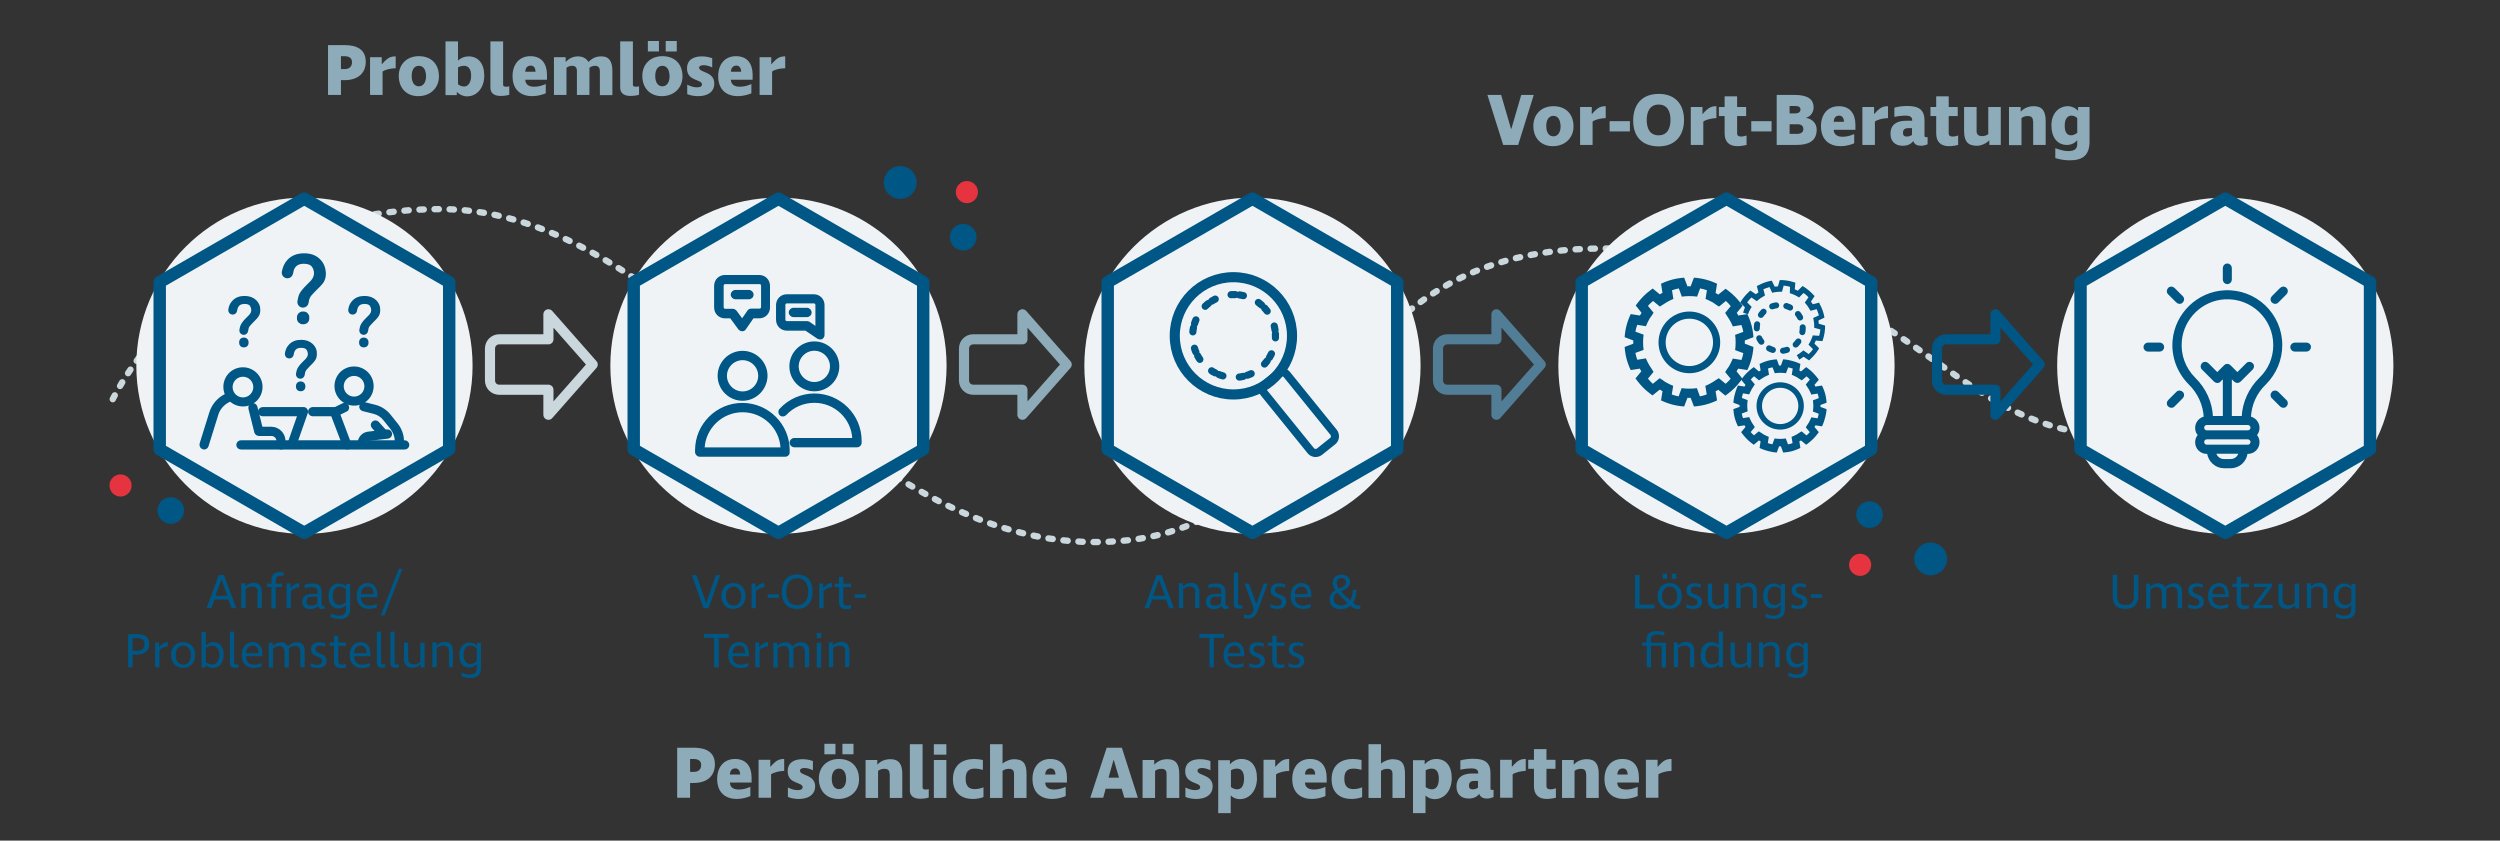 <?xml version="1.0" encoding="UTF-8"?>
<svg xmlns="http://www.w3.org/2000/svg" xmlns:xlink="http://www.w3.org/1999/xlink" version="1.1" x="0px" y="0px" viewBox="0 0 1219.4 410" style="enable-background:new 0 0 1219.4 410;" xml:space="preserve">
<rect x="0" y="0" width="1219.4" height="410" fill="#333333" stroke="none"/>
<style type="text/css">
	
		.st0{fill:none;stroke:#CAD8DE;stroke-width:3.091;stroke-linecap:round;stroke-linejoin:round;stroke-miterlimit:10;stroke-dasharray:2.102,5.256,2.102,5.256;}
	.st1{fill:#EFF3F5;}
	.st2{fill:none;stroke:#005684;stroke-width:6.054;stroke-linecap:round;stroke-linejoin:round;stroke-miterlimit:10;}
	.st3{fill:none;stroke:#CAD8DE;stroke-width:4.933;stroke-linecap:round;stroke-linejoin:round;stroke-miterlimit:10;}
	.st4{fill:none;stroke:#8EABBA;stroke-width:4.933;stroke-linecap:round;stroke-linejoin:round;stroke-miterlimit:10;}
	.st5{fill:none;stroke:#527D96;stroke-width:4.933;stroke-linecap:round;stroke-linejoin:round;stroke-miterlimit:10;}
	.st6{fill:none;stroke:#005684;stroke-width:4.933;stroke-linecap:round;stroke-linejoin:round;stroke-miterlimit:10;}
	.st7{fill:#005684;}
	.st8{fill:#E53440;}
	.st9{fill:#005684;stroke:#005684;stroke-miterlimit:10;}
	
		.st10{fill:none;stroke:#005684;stroke-width:3.49;stroke-linecap:round;stroke-linejoin:round;stroke-dasharray:2.018,8.07,2.018,2.018;}
	.st11{fill:none;stroke:#005684;stroke-width:3.957;stroke-linecap:round;stroke-linejoin:round;stroke-miterlimit:10;}
	.st12{fill:#8EABBA;}
	.st13{fill:#005686;stroke:#005684;stroke-width:0.75;stroke-miterlimit:10;}
	.st14{fill:#005684;stroke:#005684;stroke-width:2;stroke-miterlimit:10;}
	.st15{fill:none;stroke:#005684;stroke-width:3.49;stroke-linecap:round;stroke-linejoin:round;stroke-miterlimit:10;}
	.st16{fill:none;stroke:#005684;stroke-width:2.685;stroke-linecap:round;stroke-linejoin:round;stroke-miterlimit:10;}
	
		.st17{fill:none;stroke:#005684;stroke-width:2.941;stroke-linecap:round;stroke-linejoin:round;stroke-miterlimit:10;stroke-dasharray:2,5,2,5;}
	.st18{fill:#005684;stroke:#005684;stroke-width:1.5;stroke-linecap:round;stroke-linejoin:round;stroke-miterlimit:10;}
</style>
<g id="Ebene_1">
</g>
<g id="Ebene_2">
	<g>
		<path class="st0" d="M55,194.7c0,0,44-92.7,159.9-92.7s194.6,162.4,319.1,162.4s99.9-143.2,248-143.2s164.2,91.1,250.5,91.1    s47.6-73.9,126.4-73.9"></path>
		<g>
			<circle class="st1" cx="148.5" cy="178.4" r="82"></circle>
			<polygon class="st2" points="77.9,137.6 77.9,219.2 148.4,259.9 219.1,219.2 219.1,137.6 148.4,96.9    "></polygon>
		</g>
		<g>
			<circle class="st1" cx="379.7" cy="178.4" r="82"></circle>
			<polygon class="st2" points="309.1,137.6 309.1,219.2 379.7,259.9 450.3,219.2 450.3,137.6 379.7,96.9    "></polygon>
		</g>
		<g>
			<circle class="st1" cx="610.9" cy="178.4" r="82"></circle>
			<polygon class="st2" points="540.3,137.6 540.3,219.2 610.9,259.9 681.5,219.2 681.5,137.6 610.9,96.9    "></polygon>
		</g>
		<g>
			<circle class="st1" cx="842.1" cy="178.4" r="82"></circle>
			<polygon class="st2" points="771.5,137.6 771.5,219.2 842.1,259.9 912.7,219.2 912.7,137.6 842.1,96.9    "></polygon>
		</g>
		<path class="st3" d="M289.1,177.8l-21.6-24.5v12.2h-24c-2.5,0-4.5,2-4.5,4.5v15.6c0,2.5,2,4.5,4.5,4.5h24v12.2L289.1,177.8z"></path>
		<path class="st4" d="M520.3,177.8l-21.6-24.5v12.2h-24c-2.5,0-4.5,2-4.5,4.5v15.6c0,2.5,2,4.5,4.5,4.5h24v12.2L520.3,177.8z"></path>
		<path class="st5" d="M751.5,177.8l-21.6-24.5v12.2h-24c-2.5,0-4.5,2-4.5,4.5v15.6c0,2.5,2,4.5,4.5,4.5h24v12.2L751.5,177.8z"></path>
		<g>
			<circle class="st1" cx="1085.4" cy="178.4" r="82"></circle>
			<polygon class="st2" points="1014.8,137.6 1014.8,219.2 1085.4,259.9 1156,219.2 1156,137.6 1085.4,96.9    "></polygon>
		</g>
		<path class="st6" d="M994.9,177.8l-21.6-24.5v12.2h-24c-2.5,0-4.5,2-4.5,4.5v15.6c0,2.5,2,4.5,4.5,4.5h24v12.2L994.9,177.8z"></path>
		<circle class="st7" cx="469.8" cy="115.7" r="6.5"></circle>
		<circle class="st7" cx="439.1" cy="89" r="8"></circle>
		<circle class="st8" cx="471.6" cy="93.7" r="5.4"></circle>
		<circle class="st7" cx="911.9" cy="251" r="6.5"></circle>
		<circle class="st7" cx="941.7" cy="272.6" r="8"></circle>
		<circle class="st8" cx="907.3" cy="275.5" r="5.4"></circle>
		<circle class="st7" cx="83.3" cy="249" r="6.5"></circle>
		<circle class="st8" cx="58.8" cy="236.8" r="5.4"></circle>
		<g>
			<path class="st9" d="M1112.7,168.3c0-15-12.6-27-27.7-26.2c-13,0.7-23.6,11-24.8,23.9c-0.7,7.8,2.1,15.4,7.6,21     c4.7,4.6,7.3,10.5,7.6,16.6c-2.4,0.5-4.2,2.6-4.2,5.1c0,1.4,0.5,2.6,1.4,3.5c-0.9,0.9-1.4,2.2-1.4,3.5c0,2.9,2.3,5.2,5.2,5.2h0.6     c0.5,3.9,3.8,7,7.8,7h3.2c4.1,0,7.4-3.1,7.8-7h0.6c2.9,0,5.2-2.3,5.2-5.2c0-1.4-0.5-2.6-1.4-3.5c0.9-0.9,1.4-2.1,1.4-3.5     c0-2.5-1.8-4.6-4.2-5.1c0.3-6.2,2.8-12,7.4-16.4C1109.9,182.1,1112.7,175.4,1112.7,168.3z M1088,224.4h-3.2c-2.2,0-4-1.5-4.4-3.6     h12C1092,222.9,1090.2,224.4,1088,224.4z M1096.4,217.4h-20c-1,0-1.8-0.8-1.8-1.8c0-1,0.8-1.8,1.8-1.8h20c1,0,1.8,0.8,1.8,1.8     C1098.2,216.6,1097.4,217.4,1096.4,217.4z M1098.2,208.6c0,1-0.8,1.8-1.8,1.8h-20c-1,0-1.8-0.8-1.8-1.8c0-1,0.8-1.8,1.8-1.8h20     C1097.4,206.8,1098.2,207.6,1098.2,208.6z M1093.9,203.4h-5.8v-19.6l2,2c0.3,0.3,0.8,0.5,1.2,0.5c0.4,0,0.9-0.2,1.2-0.5l5.9-5.9     c0.7-0.7,0.7-1.8,0-2.4c-0.7-0.7-1.8-0.7-2.4,0l-4.7,4.7l-3.7-3.7c-0.7-0.7-1.8-0.7-2.4,0l-3.7,3.7l-4.7-4.7     c-0.7-0.7-1.8-0.7-2.4,0c-0.7,0.7-0.7,1.8,0,2.4l5.9,5.9c0.7,0.7,1.8,0.7,2.4,0l2-2v19.6h-5.8c-0.3-7-3.3-13.7-8.6-18.9     c-4.8-4.8-7.2-11.4-6.6-18.2c1-11.2,10.2-20.2,21.5-20.8c13.1-0.7,24.1,9.7,24.1,22.8c0,6.2-2.4,12-6.9,16.3     C1097.3,189.6,1094.2,196.4,1093.9,203.4z"></path>
			<path class="st9" d="M1053.4,167.6h-5.7c-0.9,0-1.7,0.8-1.7,1.7c0,0.9,0.8,1.7,1.7,1.7h5.7c0.9,0,1.7-0.8,1.7-1.7     C1055.1,168.4,1054.4,167.6,1053.4,167.6z"></path>
			<path class="st9" d="M1125,167.6h-5.7c-0.9,0-1.7,0.8-1.7,1.7c0,0.9,0.8,1.7,1.7,1.7h5.7c0.9,0,1.7-0.8,1.7-1.7     C1126.8,168.4,1126,167.6,1125,167.6z"></path>
			<path class="st9" d="M1061.9,147.2c0.7,0.7,1.8,0.7,2.4,0c0.7-0.7,0.7-1.8,0-2.4l-4-4c-0.7-0.7-1.8-0.7-2.4,0     c-0.7,0.7-0.7,1.8,0,2.4L1061.9,147.2z"></path>
			<path class="st9" d="M1110.9,191.5c-0.7-0.7-1.8-0.7-2.4,0c-0.7,0.7-0.7,1.8,0,2.4l4,4c0.7,0.7,1.8,0.7,2.4,0     c0.7-0.7,0.7-1.8,0-2.4L1110.9,191.5z"></path>
			<path class="st9" d="M1086.4,138.1c0.9,0,1.7-0.8,1.7-1.7v-5.7c0-0.9-0.8-1.7-1.7-1.7s-1.7,0.8-1.7,1.7v5.7     C1084.7,137.3,1085.5,138.1,1086.4,138.1z"></path>
			<path class="st9" d="M1112.5,140.8l-4,4c-0.7,0.7-0.7,1.8,0,2.4c0.7,0.7,1.8,0.7,2.4,0l4-4c0.7-0.7,0.7-1.8,0-2.4     C1114.3,140.1,1113.2,140.1,1112.5,140.8z"></path>
			<path class="st9" d="M1061.9,191.5l-4,4c-0.7,0.7-0.7,1.8,0,2.4c0.7,0.7,1.8,0.7,2.4,0l4-4c0.7-0.7,0.7-1.8,0-2.4     C1063.6,190.8,1062.5,190.8,1061.9,191.5z"></path>
		</g>
		<g>
			<circle class="st6" cx="601.6" cy="163.8" r="28.6"></circle>
			<g>
				
					<ellipse transform="matrix(0.999 -5.530026e-02 5.530026e-02 0.999 -8.136 33.521)" class="st10" cx="601.6" cy="163.8" rx="20.2" ry="20.2"></ellipse>
			</g>
			<path class="st11" d="M650.1,215.1l-6.5,5.2c-1.3,1-3.2,0.8-4.2-0.4l-22.9-28.3c-1-1.3-0.8-3.2,0.4-4.2l6.5-5.2     c1.3-1,3.2-0.8,4.2,0.4l22.9,28.3C651.5,212.2,651.3,214.1,650.1,215.1z"></path>
		</g>
		<g>
			<path class="st7" d="M115.3,296.7H113l-1.6-4.3h-6.8l-1.6,4.3h-2.2l5.9-16.2h2.5L115.3,296.7z M108,282.7l-2.9,7.9h5.8L108,282.7     L108,282.7z"></path>
			<path class="st7" d="M125.8,288.9c0-1.8-1-2.8-2.8-2.8c-1.1,0-2.3,0.4-3.2,1.2v9.3h-2.1v-12.1h1.9v1.5h0c1.1-1,2.5-1.7,4.2-1.7     c2.5,0,3.9,1.5,3.9,4.4v7.9h-2.1V288.9z"></path>
			<path class="st7" d="M132.4,283c0-2.6,1.4-4,4-4c0.7,0,1.4,0.1,1.9,0.3v1.7c-0.6-0.2-1.1-0.2-1.6-0.2c-1.5,0-2.2,0.9-2.2,2.6v1.3     h3.1v1.6h-3.1v10.5h-2.1v-10.5h-2.1v-1.6h2.1V283z"></path>
			<path class="st7" d="M141.9,288.2v8.5h-2.1v-12.1h1.9v2.2h0c1.5-1.7,2.8-2.4,4.3-2.4v2C144.7,286.5,143.2,287.1,141.9,288.2z"></path>
			<path class="st7" d="M157.8,295.5c0.1,0,0.4,0,0.6,0v1.3c-0.4,0.1-0.9,0.3-1.4,0.3c-1,0-1.7-0.4-1.9-1.5     c-0.9,0.9-2.2,1.5-3.8,1.5c-2.5,0-3.9-1.3-3.9-3.5c0-2.6,1.7-3.9,4.8-3.9h2.7v-0.8c0-1.8-0.8-2.6-2.8-2.6c-0.8,0-1.9,0.1-3.5,0.5     l0-1.6c1.3-0.4,2.6-0.6,3.8-0.6c3.1,0,4.5,1.3,4.5,4.3v6C156.9,295.3,157.2,295.5,157.8,295.5z M151.8,295.4c1.1,0,2.1-0.3,3-1.1     V291h-2.2c-2.1,0-3.1,0.7-3.1,2.3C149.4,294.6,150.2,295.4,151.8,295.4z"></path>
			<path class="st7" d="M168.8,295.1c-1,1.1-2.3,1.7-3.7,1.7c-3.1,0-4.9-2.3-4.9-6c0-3.8,2-6.2,5.1-6.2c1.3,0,2.7,0.6,3.6,1.6h0     v-1.4h1.9v12.3c0,3.3-1.8,4.8-5.3,4.8c-1.5,0-2.9-0.3-4.2-0.9v-1.7c1.4,0.6,2.6,1,3.8,1c2.5,0,3.6-0.9,3.6-2.9L168.8,295.1     L168.8,295.1z M165.7,295.1c1,0,2.1-0.5,3-1.4v-6.3c-0.9-0.9-1.9-1.3-3-1.3c-2.1,0-3.4,1.7-3.4,4.6     C162.4,293.5,163.6,295.1,165.7,295.1z"></path>
			<path class="st7" d="M184.1,290.3v1h-8c0,2.7,1.5,4.1,4.1,4.1c1.3,0,2.5-0.4,3.6-0.8v1.6c-0.9,0.5-2.4,0.8-3.9,0.8     c-3.4,0-5.9-2.1-5.9-6.3c0-3.7,2-6.3,5.4-6.3C182.4,284.4,184.1,286.7,184.1,290.3z M176.1,289.8h6.1c0-2.4-1-3.7-2.8-3.7     C177.3,286.1,176.1,287.6,176.1,289.8z"></path>
			<path class="st7" d="M185.7,300.2l8.8-22.7h1.8l-8.8,22.7H185.7z"></path>
			<path class="st7" d="M66.8,319.3h-2.1v6.2h-2.2v-16.2h4.3c3.6,0,6,1.2,6,4.9C72.8,317.5,70.5,319.3,66.8,319.3z M66.7,311.2h-2     v6.3h2.1c2.3,0,3.7-1.2,3.7-3.2C70.5,311.9,68.9,311.2,66.7,311.2z"></path>
			<path class="st7" d="M77.8,317v8.5h-2.1v-12.1h1.9v2.2h0c1.5-1.7,2.8-2.4,4.3-2.4v2C80.6,315.3,79.1,315.9,77.8,317z"></path>
			<path class="st7" d="M89.2,325.8c-3.4,0-5.8-2.6-5.8-6.3c0-3.7,2.4-6.3,5.9-6.3c3.6,0,5.9,2.5,5.9,6.4     C95.2,323.3,92.7,325.8,89.2,325.8z M89.4,314.9c-2.2,0-3.7,1.8-3.7,4.6c0,2.9,1.5,4.7,3.7,4.7c2.2,0,3.7-1.8,3.7-4.6     C93.1,316.8,91.5,314.9,89.4,314.9z"></path>
			<path class="st7" d="M100.4,314.8L100.4,314.8c1.1-1,2.4-1.6,3.7-1.6c3,0,5,2.3,5,6c0,4-2.1,6.6-5.2,6.6c-1.3,0-2.6-0.5-3.7-1.4     h0v1.2h-1.9v-17.4h2.1V314.8z M103.4,314.9c-1.1,0-2.1,0.4-3,1.2v6.9c1,0.8,2,1.1,3.1,1.1c2.1,0,3.5-1.9,3.5-4.9     C106.9,316.6,105.5,314.9,103.4,314.9z"></path>
			<path class="st7" d="M114.2,308.1v14.8c0,1,0.4,1.2,1.2,1.2c0.3,0,0.6,0,0.9-0.1v1.5c-0.6,0.2-1.2,0.2-1.7,0.2     c-1.9,0-2.5-1.1-2.5-2.3v-15.3H114.2z"></path>
			<path class="st7" d="M128,319.1v1h-8c0,2.7,1.5,4.1,4.1,4.1c1.3,0,2.5-0.4,3.6-0.8v1.6c-0.9,0.5-2.4,0.8-3.9,0.8     c-3.4,0-5.9-2.1-5.9-6.3c0-3.7,2-6.3,5.4-6.3C126.4,313.2,128,315.5,128,319.1z M120,318.6h6.1c0-2.4-1-3.7-2.8-3.7     C121.3,314.9,120.1,316.4,120,318.6z"></path>
			<path class="st7" d="M148.6,317.6v7.9h-2.1v-7.3c0-2.1-0.9-3.2-2.7-3.2c-1,0-2.1,0.5-3,1.3c0.1,0.3,0.1,0.5,0.1,0.8v8.5h-2.1     v-7.3c0-2.2-0.9-3.2-2.7-3.2c-1.1,0-2.1,0.5-2.9,1.2v9.3h-2.1v-12.1h1.9v1.5h0c1.2-1.1,2.5-1.7,3.8-1.7c1.8,0,3,0.8,3.6,2     c1.3-1.3,2.7-2,4.1-2C147.3,313.2,148.6,314.8,148.6,317.6z"></path>
			<path class="st7" d="M154.9,325.8c-1,0-2.3-0.2-3.3-0.6v-1.7c1,0.4,2,0.8,3.1,0.8c1.2,0,2.4-0.4,2.4-2c0-2.5-5.4-1.4-5.4-5.6     c0-2.3,1.7-3.4,4.1-3.4c1.2,0,2.3,0.3,2.9,0.5v1.7c-0.8-0.4-1.7-0.6-2.6-0.6c-1.4,0-2.3,0.5-2.3,1.8c0,2.7,5.5,1.4,5.5,5.7     C159.2,324.9,157.3,325.8,154.9,325.8z"></path>
			<path class="st7" d="M166.9,324.2c0.7,0,1.4-0.1,1.9-0.3v1.7c-0.5,0.1-1.4,0.3-2.5,0.3c-1.9,0-3.4-0.9-3.4-3.4V315h-2.1v-1.6h2.1     v-3.3h2.1v3.3h3.8v1.6H165v7.3C165,323.7,165.8,324.2,166.9,324.2z"></path>
			<path class="st7" d="M180.7,319.1v1h-8c0,2.7,1.5,4.1,4.1,4.1c1.3,0,2.5-0.4,3.6-0.8v1.6c-0.9,0.5-2.4,0.8-3.9,0.8     c-3.4,0-5.9-2.1-5.9-6.3c0-3.7,2-6.3,5.4-6.3C179.1,313.2,180.7,315.5,180.7,319.1z M172.7,318.6h6.1c0-2.4-1-3.7-2.8-3.7     C174,314.9,172.8,316.4,172.7,318.6z"></path>
			<path class="st7" d="M185.9,308.1v14.8c0,1,0.4,1.2,1.2,1.2c0.3,0,0.6,0,0.9-0.1v1.5c-0.6,0.2-1.2,0.2-1.7,0.2     c-1.9,0-2.5-1.1-2.5-2.3v-15.3H185.9z"></path>
			<path class="st7" d="M192.5,308.1v14.8c0,1,0.4,1.2,1.2,1.2c0.3,0,0.6,0,0.9-0.1v1.5c-0.6,0.2-1.2,0.2-1.7,0.2     c-1.9,0-2.5-1.1-2.5-2.3v-15.3H192.5z"></path>
			<path class="st7" d="M199.1,321.3c0,1.7,1.1,2.8,2.9,2.8c1.1,0,2.2-0.5,3-1.2l0-9.4h2.1v12.1h-1.9V324h0c-1.1,1.1-2.6,1.7-4,1.7     c-2.7,0-4.2-1.6-4.2-4.4v-7.9h2.1V321.3z"></path>
			<path class="st7" d="M219,317.7c0-1.8-1-2.8-2.8-2.8c-1.1,0-2.3,0.4-3.2,1.2v9.3h-2.1v-12.1h1.9v1.5h0c1.1-1,2.5-1.7,4.2-1.7     c2.5,0,3.9,1.5,3.9,4.4v7.9H219V317.7z"></path>
			<path class="st7" d="M232.6,323.9c-1,1.1-2.3,1.7-3.7,1.7c-3.1,0-4.9-2.3-4.9-6c0-3.8,2-6.2,5.1-6.2c1.3,0,2.7,0.6,3.6,1.6h0     v-1.4h1.9v12.3c0,3.3-1.8,4.8-5.3,4.8c-1.5,0-2.9-0.3-4.2-0.9V328c1.4,0.6,2.6,1,3.8,1c2.5,0,3.6-0.9,3.6-2.9L232.6,323.9     L232.6,323.9z M229.5,323.9c1,0,2.1-0.5,3-1.4v-6.3c-0.9-0.9-1.9-1.3-3-1.3c-2.1,0-3.4,1.7-3.4,4.6     C226.2,322.3,227.4,323.9,229.5,323.9z"></path>
		</g>
		<g>
			<path class="st12" d="M168,39.1h-1.7v7.2H160V22h8.1c5.9,0,10.3,2.1,10.3,8.1C178.4,35.7,174.6,39.1,168,39.1z M167.9,27.4h-1.6     v6.3h1.7c2.4,0,3.7-1.2,3.7-3.4C171.7,28.1,170,27.4,167.9,27.4z"></path>
			<path class="st12" d="M186.6,34.9v11.4h-6.1V27.9h5.7v3.4h0.1c2.6-3,4-3.8,6.7-3.8v5.8C190.6,33.3,188,33.9,186.6,34.9z"></path>
			<path class="st12" d="M204,46.9c-5.7,0-9.5-3.9-9.5-9.9c0-5.7,4-9.6,9.8-9.6c6,0,9.8,3.8,9.8,9.9C214.1,42.9,209.9,46.9,204,46.9     z M204.3,32.1c-2.2,0-3.5,1.9-3.5,4.9c0,3.2,1.3,5.1,3.5,5.1c2.1,0,3.5-1.9,3.5-4.9C207.8,34,206.5,32.1,204.3,32.1z"></path>
			<path class="st12" d="M223.4,29.6L223.4,29.6c1.4-1.4,3.2-2.1,5.1-2.1c4.8,0,7.7,3.5,7.7,9.4c0,5.9-3.5,10.1-8.4,10.1     c-1.8,0-3.6-0.8-4.9-2.1h-0.1v1.5h-5.5V20.2h6.1V29.6z M226.3,32.1c-1.1,0-2.1,0.3-2.9,0.8v8.2c0.9,0.7,1.9,1.1,3,1.1     c2,0,3.4-2.1,3.4-5.3C229.8,33.8,228.6,32.1,226.3,32.1z"></path>
			<path class="st12" d="M245.4,20.2v21.1c0,0.9,0.8,1,1.6,1c0.3,0,0.8,0,1.4-0.2v4.1c-1.5,0.5-3,0.6-4.2,0.6c-3.5,0-5-1.7-5-4V20.2     H245.4z"></path>
			<path class="st12" d="M266.8,36.5v2.4h-10.6c0.1,2.4,1.8,3.4,4.4,3.4c2.2,0,3.9-0.6,5.6-1.3v4.5c-1.4,0.6-3.9,1.4-6.6,1.4     c-5.2,0-9.6-2.8-9.6-9.8c0-5.5,3.1-9.7,8.7-9.7C264.2,27.4,266.8,31.1,266.8,36.5z M256.2,35h5c0-1.6-0.7-3-2.3-3     C257,32,256.3,33.3,256.2,35z"></path>
			<path class="st12" d="M298.7,34.7v11.7h-6.1V34.7c0-1.5-0.6-2.6-2.4-2.6c-1,0-2.1,0.4-2.7,1v0.2v13h-6.1V34.7     c0-1.7-0.7-2.6-2.3-2.6c-1.2,0-2.2,0.4-2.8,1v13.2h-6.1V27.9h5.7v2.2h0.1c1.6-1.6,3.6-2.6,5.9-2.6c2.6,0,4.2,1.2,5.1,2.7     c1.9-1.8,3.7-2.7,6.2-2.7C296.9,27.4,298.7,29.7,298.7,34.7z"></path>
			<path class="st12" d="M308.7,20.2v21.1c0,0.9,0.8,1,1.6,1c0.3,0,0.8,0,1.4-0.2v4.1c-1.5,0.5-3,0.6-4.2,0.6c-3.5,0-5-1.7-5-4V20.2     H308.7z"></path>
			<path class="st12" d="M322.8,46.9c-5.7,0-9.5-3.9-9.5-9.9c0-5.7,4-9.6,9.8-9.6c6,0,9.8,3.8,9.8,9.9     C332.9,42.9,328.7,46.9,322.8,46.9z M316,25.1V20h5.4v5.1H316z M323.1,32.1c-2.2,0-3.5,1.9-3.5,4.9c0,3.2,1.3,5.1,3.5,5.1     c2.1,0,3.5-1.9,3.5-4.9C326.5,34,325.3,32.1,323.1,32.1z M324.7,25.1V20h5.4v5.1H324.7z"></path>
			<path class="st12" d="M340.5,46.9c-1.4,0-3.5-0.2-5.3-1v-4.6c1.5,0.7,2.9,1.3,4.7,1.3c1.7,0,2.5-0.5,2.5-1.4     c0-2.7-7.3-1.4-7.3-7.8c0-4.3,3.2-5.9,7.3-5.9c2.1,0,3.9,0.5,5,0.9v4.5c-1.4-0.7-2.9-1.1-4.1-1.1S341,32.1,341,33     c0,2.6,7.4,1.7,7.4,7.7C348.4,45,345,46.9,340.5,46.9z"></path>
			<path class="st12" d="M367.1,36.5v2.4h-10.6c0.1,2.4,1.8,3.4,4.4,3.4c2.2,0,3.9-0.6,5.6-1.3v4.5c-1.4,0.6-3.9,1.4-6.6,1.4     c-5.2,0-9.6-2.8-9.6-9.8c0-5.5,3.1-9.7,8.7-9.7C364.5,27.4,367.1,31.1,367.1,36.5z M356.5,35h5c0-1.6-0.7-3-2.3-3     C357.4,32,356.6,33.3,356.5,35z"></path>
			<path class="st12" d="M376.6,34.9v11.4h-6.1V27.9h5.7v3.4h0.1c2.6-3,4-3.8,6.7-3.8v5.8C380.5,33.3,377.9,33.9,376.6,34.9z"></path>
		</g>
		<g>
			<path class="st12" d="M338.3,381.9h-1.7v7.2h-6.3v-24.4h8.1c5.9,0,10.3,2.1,10.3,8.1C348.7,378.5,344.9,381.9,338.3,381.9z      M338.2,370.2h-1.6v6.3h1.7c2.4,0,3.7-1.2,3.7-3.4C342,370.9,340.3,370.2,338.2,370.2z"></path>
			<path class="st12" d="M366.6,379.3v2.4H356c0.1,2.4,1.8,3.4,4.4,3.4c2.2,0,3.9-0.6,5.6-1.3v4.5c-1.4,0.6-3.9,1.4-6.6,1.4     c-5.2,0-9.6-2.8-9.6-9.8c0-5.5,3.1-9.7,8.7-9.7C364,370.2,366.6,373.9,366.6,379.3z M356,377.8h5c0-1.6-0.7-3-2.3-3     C356.8,374.8,356.1,376.1,356,377.8z"></path>
			<path class="st12" d="M376.1,377.7v11.4h-6.1v-18.5h5.7v3.4h0.1c2.6-3,4-3.8,6.7-3.8v5.8C380,376.1,377.4,376.7,376.1,377.7z"></path>
			<path class="st12" d="M389.6,389.7c-1.4,0-3.5-0.2-5.3-1v-4.6c1.5,0.7,2.9,1.3,4.7,1.3c1.7,0,2.5-0.5,2.5-1.4     c0-2.7-7.3-1.4-7.3-7.8c0-4.3,3.2-5.9,7.3-5.9c2.1,0,3.9,0.5,5,0.9v4.5c-1.4-0.7-2.9-1.1-4.1-1.1s-2.2,0.4-2.2,1.3     c0,2.6,7.4,1.7,7.4,7.7C397.5,387.8,394.1,389.7,389.6,389.7z"></path>
			<path class="st12" d="M408.9,389.7c-5.7,0-9.5-3.9-9.5-9.9c0-5.7,4-9.6,9.8-9.6c6,0,9.8,3.8,9.8,9.9     C419.1,385.7,414.8,389.7,408.9,389.7z M402.1,367.9v-5.1h5.4v5.1H402.1z M409.2,374.9c-2.2,0-3.5,1.9-3.5,4.9     c0,3.2,1.3,5.1,3.5,5.1c2.1,0,3.5-1.9,3.5-4.9C412.7,376.8,411.4,374.9,409.2,374.9z M410.9,367.9v-5.1h5.4v5.1H410.9z"></path>
			<path class="st12" d="M433.9,377.5c0-1.8-0.8-2.5-2.6-2.5c-1.2,0-2.3,0.4-3,1v13.2h-6.1v-18.5h5.7v2.2h0.1     c1.5-1.6,3.6-2.6,6.3-2.6c4.1,0,5.8,2.4,5.8,7.2v11.7h-6.1V377.5z"></path>
			<path class="st12" d="M450,363v21.1c0,0.9,0.8,1,1.6,1c0.3,0,0.8,0,1.4-0.2v4.1c-1.5,0.5-3,0.6-4.2,0.6c-3.5,0-5-1.7-5-4V363H450     z"></path>
			<path class="st12" d="M455.5,368.1V363h6.1v5.1H455.5z M455.5,370.7h6.1v18.5h-6.1V370.7z"></path>
			<path class="st12" d="M474.5,389.7c-5.3,0-9.7-2.8-9.7-9.6c0-7.2,4.9-9.9,10.4-9.9c1.4,0,2.8,0.2,4.2,0.5v4.8     c-1.2-0.3-2.5-0.6-3.9-0.6c-2.7,0-4.5,1.1-4.5,4.9c0,3.9,1.8,5.1,4.5,5.1c1.3,0,2.8-0.3,4.2-0.9v4.8     C478,389.4,476.2,389.7,474.5,389.7z"></path>
			<path class="st12" d="M494.6,377.5c0-1.8-0.8-2.5-2.6-2.5c-1.2,0-2.3,0.4-3,1v13.2h-6.1V363h6.1v9.4c1.7-1.3,3.9-2.1,5.5-2.1     c4.5,0,6.2,2,6.2,7.2v11.7h-6.1V377.5z"></path>
			<path class="st12" d="M520.4,379.3v2.4h-10.6c0.1,2.4,1.8,3.4,4.4,3.4c2.2,0,3.9-0.6,5.6-1.3v4.5c-1.4,0.6-3.9,1.4-6.6,1.4     c-5.2,0-9.6-2.8-9.6-9.8c0-5.5,3.1-9.7,8.7-9.7C517.8,370.2,520.4,373.9,520.4,379.3z M509.8,377.8h5c0-1.6-0.7-3-2.3-3     C510.7,374.8,509.9,376.1,509.8,377.8z"></path>
			<path class="st12" d="M555,389.1h-6.6l-1.3-4.4h-7.8l-1.2,4.4h-6.3l8-24.4h7.4L555,389.1z M543.1,370.8l-2.4,8.5h5.1l-2.5-8.5     H543.1z"></path>
			<path class="st12" d="M569,377.5c0-1.8-0.8-2.5-2.6-2.5c-1.2,0-2.3,0.4-3,1v13.2h-6.1v-18.5h5.7v2.2h0.1c1.5-1.6,3.6-2.6,6.3-2.6     c4.1,0,5.8,2.4,5.8,7.2v11.7H569V377.5z"></path>
			<path class="st12" d="M583.5,389.7c-1.4,0-3.5-0.2-5.3-1v-4.6c1.5,0.7,2.9,1.3,4.7,1.3c1.7,0,2.5-0.5,2.5-1.4     c0-2.7-7.3-1.4-7.3-7.8c0-4.3,3.2-5.9,7.3-5.9c2.1,0,3.9,0.5,5,0.9v4.5c-1.4-0.7-2.9-1.1-4.1-1.1s-2.2,0.4-2.2,1.3     c0,2.6,7.4,1.7,7.4,7.7C591.4,387.8,588,389.7,583.5,389.7z"></path>
			<path class="st12" d="M599.9,372.8L599.9,372.8c1.7-1.8,3.5-2.6,5.6-2.6c4.8,0,7.6,3.4,7.6,9.4c0,5.8-3.4,10.2-8.4,10.2     c-1.5,0-3.2-0.6-4.3-1.7h-0.1v8.5h-6.1v-25.8h5.7V372.8z M603.4,374.9c-1.1,0-2.1,0.3-3,0.8v8.2c0.9,0.7,2,1.1,3,1.1     c2.2,0,3.4-1.8,3.4-5.3C606.8,376.6,605.6,374.9,603.4,374.9z"></path>
			<path class="st12" d="M622.4,377.7v11.4h-6.1v-18.5h5.7v3.4h0.1c2.6-3,4-3.8,6.7-3.8v5.8C626.4,376.1,623.8,376.7,622.4,377.7z"></path>
			<path class="st12" d="M647.1,379.3v2.4h-10.6c0.1,2.4,1.8,3.4,4.4,3.4c2.2,0,3.9-0.6,5.6-1.3v4.5c-1.4,0.6-3.9,1.4-6.6,1.4     c-5.2,0-9.6-2.8-9.6-9.8c0-5.5,3.1-9.7,8.7-9.7C644.5,370.2,647.1,373.9,647.1,379.3z M636.5,377.8h5c0-1.6-0.7-3-2.3-3     C637.3,374.8,636.6,376.1,636.5,377.8z"></path>
			<path class="st12" d="M659.2,389.7c-5.3,0-9.7-2.8-9.7-9.6c0-7.2,4.9-9.9,10.4-9.9c1.4,0,2.8,0.2,4.2,0.5v4.8     c-1.2-0.3-2.5-0.6-3.9-0.6c-2.7,0-4.5,1.1-4.5,4.9c0,3.9,1.8,5.1,4.5,5.1c1.3,0,2.8-0.3,4.2-0.9v4.8     C662.7,389.4,660.9,389.7,659.2,389.7z"></path>
			<path class="st12" d="M679.2,377.5c0-1.8-0.8-2.5-2.6-2.5c-1.2,0-2.3,0.4-3,1v13.2h-6.1V363h6.1v9.4c1.7-1.3,3.9-2.1,5.5-2.1     c4.5,0,6.2,2,6.2,7.2v11.7h-6.1V377.5z"></path>
			<path class="st12" d="M694.9,372.8L694.9,372.8c1.7-1.8,3.5-2.6,5.6-2.6c4.8,0,7.6,3.4,7.6,9.4c0,5.8-3.4,10.2-8.4,10.2     c-1.5,0-3.2-0.6-4.3-1.7h-0.1v8.5h-6.1v-25.8h5.7V372.8z M698.4,374.9c-1.1,0-2.1,0.3-3,0.8v8.2c0.9,0.7,2,1.1,3,1.1     c2.2,0,3.4-1.8,3.4-5.3C701.8,376.6,700.6,374.9,698.4,374.9z"></path>
			<path class="st12" d="M727.8,385.3c0.3,0,0.4,0,0.7-0.1v3.6c-1,0.4-2.1,0.7-3.3,0.7c-1.7,0-3.1-0.6-3.7-2.3h0     c-0.9,1.3-2.6,2.3-5.1,2.3c-3.8,0-6-2.2-6-5.9c0-4,2.6-6.3,7.5-6.3h3.1v-0.2c0-1.6-0.9-2.3-3.4-2.3c-1,0-2.6,0.1-5.3,0.6v-4.5     c2.2-0.6,4.4-0.8,6.4-0.8c5.8,0,8.3,2.1,8.3,7.1v7.4C726.9,385.2,727.3,385.3,727.8,385.3z M718.4,385c0.9,0,1.8-0.3,2.5-0.8     v-3.3h-1.8c-1.8,0-2.6,0.8-2.6,2.3C716.5,384.3,716.9,385,718.4,385z"></path>
			<path class="st12" d="M737.8,377.7v11.4h-6.1v-18.5h5.7v3.4h0.1c2.6-3,4-3.8,6.7-3.8v5.8C741.7,376.1,739.2,376.7,737.8,377.7z"></path>
			<path class="st12" d="M756.3,385c1,0,1.9-0.3,2.6-0.5v4.6c-0.8,0.2-2.7,0.6-4.4,0.6c-4.2,0-6.3-2.2-6.3-6.3V375h-2.8v-4.4h2.8     v-5.2h6.1v5.2h4.4v4.4h-4.4v8.4C754.3,384.8,755.3,385,756.3,385z"></path>
			<path class="st12" d="M773.6,377.5c0-1.8-0.8-2.5-2.6-2.5c-1.2,0-2.3,0.4-3,1v13.2h-6.1v-18.5h5.7v2.2h0.1     c1.5-1.6,3.6-2.6,6.3-2.6c4.1,0,5.8,2.4,5.8,7.2v11.7h-6.1V377.5z"></path>
			<path class="st12" d="M799.4,379.3v2.4h-10.6c0.1,2.4,1.8,3.4,4.4,3.4c2.2,0,3.9-0.6,5.6-1.3v4.5c-1.4,0.6-3.9,1.4-6.6,1.4     c-5.2,0-9.6-2.8-9.6-9.8c0-5.5,3.1-9.7,8.7-9.7C796.9,370.2,799.4,373.9,799.4,379.3z M788.9,377.8h5c0-1.6-0.7-3-2.3-3     C789.7,374.8,788.9,376.1,788.9,377.8z"></path>
			<path class="st12" d="M808.9,377.7v11.4h-6.1v-18.5h5.7v3.4h0.1c2.6-3,4-3.8,6.7-3.8v5.8C812.9,376.1,810.3,376.7,808.9,377.7z"></path>
		</g>
		<g>
			<path class="st12" d="M725.5,46.3h6.7l4.8,16.5h0.2l4.8-16.5h6.1l-7.6,24.4h-7.3L725.5,46.3z"></path>
			<path class="st12" d="M757.4,71.3c-5.7,0-9.5-3.9-9.5-9.9c0-5.7,4-9.6,9.8-9.6c6,0,9.8,3.8,9.8,9.9     C767.5,67.3,763.3,71.3,757.4,71.3z M757.7,56.5c-2.2,0-3.5,1.9-3.5,4.9c0,3.2,1.3,5.1,3.5,5.1c2.1,0,3.5-1.9,3.5-4.9     C761.1,58.4,759.9,56.5,757.7,56.5z"></path>
			<path class="st12" d="M776.8,59.3v11.4h-6.1V52.2h5.7v3.4h0.1c2.6-3,4-3.8,6.7-3.8v5.8C780.7,57.7,778.1,58.3,776.8,59.3z"></path>
			<path class="st12" d="M785.1,59.1h9.9v5h-9.9V59.1z"></path>
			<path class="st12" d="M796.6,58.8c0-7.2,3.7-13,12.5-13c8.3,0,12.3,5.4,12.3,12.7c0,7.1-3.8,12.9-12.5,12.9     C800.6,71.3,796.6,66.3,796.6,58.8z M814.8,58.5c0-4.1-1.5-7.5-5.8-7.5s-5.8,3.6-5.8,7.5c0,4.1,1.5,7.5,5.8,7.5     C813.3,66,814.8,62.5,814.8,58.5z"></path>
			<path class="st12" d="M830.8,59.3v11.4h-6.1V52.2h5.7v3.4h0.1c2.6-3,4-3.8,6.7-3.8v5.8C834.8,57.7,832.2,58.3,830.8,59.3z"></path>
			<path class="st12" d="M849.3,66.6c1,0,1.9-0.3,2.6-0.5v4.6c-0.8,0.2-2.7,0.6-4.4,0.6c-4.2,0-6.3-2.2-6.3-6.3v-8.4h-2.8v-4.4h2.8     V47h6.1v5.2h4.4v4.4h-4.4V65C847.3,66.4,848.3,66.6,849.3,66.6z"></path>
			<path class="st12" d="M854.2,59.1h9.9v5h-9.9V59.1z"></path>
			<path class="st12" d="M876,70.7h-9.4V46.3h8.6c6.5,0,9.4,2,9.4,6.2c0,1.9-1.1,4.2-3.8,5c2.8,0.3,5.3,2.5,5.3,5.7     C886.1,69.1,881.8,70.7,876,70.7z M875.5,51.7h-2.6v3.6h2.7c1.7,0,2.6-0.7,2.6-1.9C878.2,52.1,877.1,51.7,875.5,51.7z      M876.7,60.6h-3.8v4.7h3.7c1.9,0,3-0.9,3-2.3C879.6,61.3,878.5,60.6,876.7,60.6z"></path>
			<path class="st12" d="M905,60.9v2.4h-10.6c0.1,2.4,1.8,3.4,4.4,3.4c2.2,0,3.9-0.6,5.6-1.3v4.5c-1.4,0.6-3.9,1.4-6.6,1.4     c-5.2,0-9.6-2.8-9.6-9.8c0-5.5,3.1-9.7,8.7-9.7C902.4,51.8,905,55.5,905,60.9z M894.4,59.4h5c0-1.6-0.7-3-2.3-3     C895.2,56.4,894.5,57.7,894.4,59.4z"></path>
			<path class="st12" d="M914.5,59.3v11.4h-6.1V52.2h5.7v3.4h0.1c2.6-3,4-3.8,6.7-3.8v5.8C918.4,57.7,915.8,58.3,914.5,59.3z"></path>
			<path class="st12" d="M939.5,66.9c0.3,0,0.4,0,0.7-0.1v3.6c-1,0.4-2.1,0.7-3.3,0.7c-1.7,0-3.1-0.6-3.7-2.3h0     c-0.9,1.3-2.6,2.3-5.1,2.3c-3.8,0-6-2.2-6-5.9c0-4,2.6-6.3,7.5-6.3h3.1v-0.2c0-1.6-0.9-2.3-3.4-2.3c-1,0-2.6,0.1-5.3,0.6v-4.5     c2.2-0.6,4.4-0.8,6.4-0.8c5.8,0,8.3,2.1,8.3,7.1v7.4C938.7,66.8,939,66.9,939.5,66.9z M930.1,66.6c0.9,0,1.8-0.3,2.5-0.8v-3.3     h-1.8c-1.8,0-2.6,0.8-2.6,2.3C928.2,65.9,928.6,66.6,930.1,66.6z"></path>
			<path class="st12" d="M952.5,66.6c1,0,1.9-0.3,2.6-0.5v4.6c-0.8,0.2-2.7,0.6-4.4,0.6c-4.2,0-6.3-2.2-6.3-6.3v-8.4h-2.8v-4.4h2.8     V47h6.1v5.2h4.4v4.4h-4.4V65C950.5,66.4,951.5,66.6,952.5,66.6z"></path>
			<path class="st12" d="M964.1,63.9c0,1.7,0.9,2.5,2.7,2.5c1.2,0,2.3-0.4,3-1V52.2h6.1v18.5h-5.6v-2.2h-0.1     c-1.4,1.5-3.9,2.6-5.9,2.6c-4.4,0-6.3-2.1-6.3-7.2V52.2h6.1V63.9z"></path>
			<path class="st12" d="M991.6,59.1c0-1.8-0.8-2.5-2.6-2.5c-1.2,0-2.3,0.4-3,1v13.2h-6.1V52.2h5.7v2.2h0.1c1.5-1.6,3.6-2.6,6.3-2.6     c4.1,0,5.8,2.4,5.8,7.2v11.7h-6.1V59.1z"></path>
			<path class="st12" d="M1013.2,68.4c-1.2,1.4-3,2.3-5,2.3c-4.7,0-7.6-3.6-7.6-9.6c0-5.5,3.3-9.3,8.1-9.3c1.8,0,3.7,0.9,4.8,2.2     h0.1v-1.8h5.6v16.8c0,6.4-3,9.2-9.6,9.2c-2.4,0-4.9-0.4-7.1-1.1v-4.8c2.7,0.9,4.4,1.4,6.1,1.4c3.3,0,4.6-1,4.6-3.5L1013.2,68.4     L1013.2,68.4z M1010.2,66c0.9,0,1.9-0.4,3-1.2v-7.2c-0.8-0.8-1.8-1.2-2.8-1.2c-2.1,0-3.3,1.8-3.3,4.7     C1007,64.3,1008.1,66,1010.2,66z"></path>
		</g>
		<g>
			<path class="st7" d="M572.6,296.7h-2.3l-1.6-4.3H562l-1.6,4.3h-2.2l5.9-16.2h2.5L572.6,296.7z M565.3,282.7l-2.9,7.9h5.8     L565.3,282.7L565.3,282.7z"></path>
			<path class="st7" d="M583.1,288.9c0-1.8-1-2.8-2.8-2.8c-1.1,0-2.3,0.4-3.2,1.2v9.3h-2.1v-12.1h1.9v1.5h0c1.1-1,2.5-1.7,4.2-1.7     c2.5,0,3.9,1.5,3.9,4.4v7.9h-2.1V288.9z"></path>
			<path class="st7" d="M598.6,295.5c0.1,0,0.4,0,0.6,0v1.3c-0.4,0.1-0.9,0.3-1.4,0.3c-1,0-1.7-0.4-1.9-1.5     c-0.9,0.9-2.2,1.5-3.8,1.5c-2.5,0-3.9-1.3-3.9-3.5c0-2.6,1.7-3.9,4.8-3.9h2.7v-0.8c0-1.8-0.8-2.6-2.8-2.6c-0.8,0-1.9,0.1-3.5,0.5     l0-1.6c1.3-0.4,2.6-0.6,3.8-0.6c3.1,0,4.5,1.3,4.5,4.3v6C597.7,295.3,598,295.5,598.6,295.5z M592.6,295.4c1.1,0,2.1-0.3,3-1.1     V291h-2.2c-2.1,0-3.1,0.7-3.1,2.3C590.2,294.6,591,295.4,592.6,295.4z"></path>
			<path class="st7" d="M603.9,279.3v14.8c0,1,0.4,1.2,1.2,1.2c0.3,0,0.6,0,0.9-0.1v1.5c-0.6,0.2-1.2,0.2-1.7,0.2     c-1.9,0-2.5-1.1-2.5-2.3v-15.3H603.9z"></path>
			<path class="st7" d="M608.7,301.7c-0.7,0-1.3-0.1-1.9-0.2v-1.8c0.7,0.3,1.2,0.4,1.9,0.4c1.6,0,2.2-0.8,2.9-3l-4.5-12.4h2.1     l3.6,9.9h0l3.6-9.9h1.9l-4.6,12.6C612.4,300.5,611.2,301.7,608.7,301.7z"></path>
			<path class="st7" d="M623,297c-1,0-2.3-0.2-3.3-0.6v-1.7c1,0.4,2,0.8,3.1,0.8c1.2,0,2.4-0.4,2.4-2c0-2.5-5.4-1.4-5.4-5.6     c0-2.3,1.7-3.4,4.1-3.4c1.2,0,2.3,0.3,2.9,0.5v1.7c-0.8-0.4-1.7-0.6-2.6-0.6c-1.4,0-2.3,0.5-2.3,1.8c0,2.7,5.5,1.4,5.5,5.7     C627.3,296.1,625.3,297,623,297z"></path>
			<path class="st7" d="M639.6,290.3v1h-8c0,2.7,1.5,4.1,4.1,4.1c1.3,0,2.5-0.4,3.6-0.8v1.6c-0.9,0.5-2.4,0.8-3.9,0.8     c-3.4,0-5.9-2.1-5.9-6.3c0-3.7,2-6.3,5.4-6.3C637.9,284.4,639.6,286.7,639.6,290.3z M631.6,289.8h6.1c0-2.4-1-3.7-2.8-3.7     C632.8,286.1,631.6,287.6,631.6,289.8z"></path>
			<path class="st7" d="M663.5,295.2v1.6c-0.4,0.2-0.9,0.3-1.3,0.3c-1.2,0-2.4-0.6-3.5-1.6c-1.3,1.1-2.9,1.6-4.8,1.6     c-3.6,0-5.4-1.9-5.4-4.7c0-2.4,1.3-3.6,2.8-4.4c-1-1.4-1.3-2.6-1.3-3.8c0-2.3,1.6-3.9,4.4-3.9c2.5,0,4.1,1.4,4.1,3.6     c0,2.7-2.3,3.6-4.4,4.5c1,1.2,2.4,2.6,4.5,4.4c0.8-1.3,1.2-3,1.2-5.1h1.8c-0.1,2.7-0.6,4.8-1.6,6.3c0.9,0.8,1.8,1.4,2.7,1.4     C662.9,295.3,663.2,295.3,663.5,295.2z M654.2,295.3c1.2,0,2.3-0.4,3.1-1.1c-2.2-2.1-3.8-3.7-5-5.1c-1.1,0.6-1.8,1.5-1.8,2.9     C650.5,294.1,652,295.3,654.2,295.3z M653.1,287.1c1.8-0.7,3.4-1.4,3.4-3.1c0-1.4-1-2.1-2.2-2.1c-1.3,0-2.3,0.9-2.3,2.4     C652,285,652.2,285.9,653.1,287.1z"></path>
			<path class="st7" d="M592.1,325.5h-2.2v-14.4H585v-1.9H597v1.9h-4.9V325.5z"></path>
			<path class="st7" d="M606.9,319.1v1h-8c0,2.7,1.5,4.1,4.1,4.1c1.3,0,2.5-0.4,3.6-0.8v1.6c-0.9,0.5-2.4,0.8-3.9,0.8     c-3.4,0-5.9-2.1-5.9-6.3c0-3.7,2-6.3,5.4-6.3C605.3,313.2,606.9,315.5,606.9,319.1z M598.9,318.6h6.1c0-2.4-1-3.7-2.8-3.7     C600.2,314.9,599,316.4,598.9,318.6z"></path>
			<path class="st7" d="M612.6,325.8c-1,0-2.3-0.2-3.3-0.6v-1.7c1,0.4,2,0.8,3.1,0.8c1.2,0,2.4-0.4,2.4-2c0-2.5-5.4-1.4-5.4-5.6     c0-2.3,1.7-3.4,4.1-3.4c1.2,0,2.3,0.3,2.9,0.5v1.7c-0.8-0.4-1.7-0.6-2.6-0.6c-1.4,0-2.3,0.5-2.3,1.8c0,2.7,5.5,1.4,5.5,5.7     C616.9,324.9,614.9,325.8,612.6,325.8z"></path>
			<path class="st7" d="M624.6,324.2c0.7,0,1.4-0.1,1.9-0.3v1.7c-0.5,0.1-1.4,0.3-2.5,0.3c-1.9,0-3.4-0.9-3.4-3.4V315h-2.1v-1.6h2.1     v-3.3h2.1v3.3h3.8v1.6h-3.8v7.3C622.7,323.7,623.5,324.2,624.6,324.2z"></path>
			<path class="st7" d="M631.8,325.8c-1,0-2.3-0.2-3.3-0.6v-1.7c1,0.4,2,0.8,3.1,0.8c1.2,0,2.4-0.4,2.4-2c0-2.5-5.4-1.4-5.4-5.6     c0-2.3,1.7-3.4,4.1-3.4c1.2,0,2.3,0.3,2.9,0.5v1.7c-0.8-0.4-1.7-0.6-2.6-0.6c-1.4,0-2.3,0.5-2.3,1.8c0,2.7,5.5,1.4,5.5,5.7     C636.1,324.9,634.1,325.8,631.8,325.8z"></path>
		</g>
		<g>
			<path class="st7" d="M337.4,280.5h2.3l4.7,13.5h0.1l4.7-13.5h2.1l-5.7,16.2h-2.4L337.4,280.5z"></path>
			<path class="st7" d="M357.6,297c-3.4,0-5.8-2.6-5.8-6.3c0-3.7,2.4-6.3,5.9-6.3c3.6,0,5.9,2.5,5.9,6.4     C363.6,294.5,361.1,297,357.6,297z M357.8,286.1c-2.2,0-3.7,1.8-3.7,4.6c0,2.9,1.5,4.7,3.7,4.7c2.2,0,3.7-1.8,3.7-4.6     C361.5,288,359.9,286.1,357.8,286.1z"></path>
			<path class="st7" d="M368.7,288.2v8.5h-2.1v-12.1h1.9v2.2h0c1.5-1.7,2.8-2.4,4.3-2.4v2C371.5,286.5,370,287.1,368.7,288.2z"></path>
			<path class="st7" d="M374.5,289.9h5.4v1.7h-5.4V289.9z"></path>
			<path class="st7" d="M381.3,288.7c0-4.8,2.4-8.5,7.6-8.5c5.2,0,7.5,3.6,7.5,8.4s-2.4,8.4-7.6,8.4     C383.6,297,381.3,293.6,381.3,288.7z M394.2,288.6c0-3.6-1.5-6.6-5.3-6.6c-3.8,0-5.4,3-5.4,6.6c0,3.7,1.6,6.6,5.4,6.6     C392.7,295.2,394.2,292.2,394.2,288.6z"></path>
			<path class="st7" d="M401.7,288.2v8.5h-2.1v-12.1h1.9v2.2h0c1.5-1.7,2.8-2.4,4.3-2.4v2C404.5,286.5,403,287.1,401.7,288.2z"></path>
			<path class="st7" d="M413.2,295.4c0.7,0,1.4-0.1,1.9-0.3v1.7c-0.5,0.1-1.4,0.3-2.5,0.3c-1.9,0-3.4-0.9-3.4-3.4v-7.4h-2.1v-1.6     h2.1v-3.3h2.1v3.3h3.8v1.6h-3.8v7.3C411.3,294.9,412.1,295.4,413.2,295.4z"></path>
			<path class="st7" d="M416.9,289.9h5.4v1.7h-5.4V289.9z"></path>
			<path class="st7" d="M350.5,325.5h-2.2v-14.4h-4.9v-1.9h12.1v1.9h-4.9V325.5z"></path>
			<path class="st7" d="M365.3,319.1v1h-8c0,2.7,1.5,4.1,4.1,4.1c1.3,0,2.5-0.4,3.6-0.8v1.6c-0.9,0.5-2.4,0.8-3.9,0.8     c-3.4,0-5.9-2.1-5.9-6.3c0-3.7,2-6.3,5.4-6.3C363.7,313.2,365.3,315.5,365.3,319.1z M357.3,318.6h6.1c0-2.4-1-3.7-2.8-3.7     C358.5,314.9,357.4,316.4,357.3,318.6z"></path>
			<path class="st7" d="M370.5,317v8.5h-2.1v-12.1h1.9v2.2h0c1.5-1.7,2.8-2.4,4.3-2.4v2C373.3,315.3,371.8,315.9,370.5,317z"></path>
			<path class="st7" d="M394.7,317.6v7.9h-2.1v-7.3c0-2.1-0.9-3.2-2.7-3.2c-1,0-2.1,0.5-3,1.3c0.1,0.3,0.1,0.5,0.1,0.8v8.5h-2.1     v-7.3c0-2.2-0.9-3.2-2.7-3.2c-1.1,0-2.1,0.5-2.9,1.2v9.3h-2.1v-12.1h1.9v1.5h0c1.2-1.1,2.5-1.7,3.8-1.7c1.8,0,3,0.8,3.6,2     c1.3-1.3,2.7-2,4.1-2C393.4,313.2,394.7,314.8,394.7,317.6z"></path>
			<path class="st7" d="M398.4,311.2v-2.5h2.1v2.5H398.4z M398.4,313.5h2.1v12.1h-2.1V313.5z"></path>
			<path class="st7" d="M412.4,317.7c0-1.8-1-2.8-2.8-2.8c-1.1,0-2.3,0.4-3.2,1.2v9.3h-2.1v-12.1h1.9v1.5h0c1.1-1,2.5-1.7,4.2-1.7     c2.5,0,3.9,1.5,3.9,4.4v7.9h-2.1V317.7z"></path>
		</g>
		<g>
			<path class="st7" d="M797.5,280.5h2.2v14.4h7.3v1.9h-9.5V280.5z"></path>
			<path class="st7" d="M814.3,297c-3.4,0-5.8-2.6-5.8-6.3c0-3.7,2.4-6.3,5.9-6.3c3.6,0,5.9,2.5,5.9,6.4     C820.3,294.5,817.8,297,814.3,297z M814.4,286.1c-2.2,0-3.7,1.8-3.7,4.6c0,2.9,1.5,4.7,3.7,4.7c2.2,0,3.7-1.8,3.7-4.6     C818.1,288,816.6,286.1,814.4,286.1z M811,282.3v-2.5h2.1v2.5H811z M815.5,282.3v-2.5h2.1v2.5H815.5z"></path>
			<path class="st7" d="M825.8,297c-1,0-2.3-0.2-3.3-0.6v-1.7c1,0.4,2,0.8,3.1,0.8c1.2,0,2.4-0.4,2.4-2c0-2.5-5.4-1.4-5.4-5.6     c0-2.3,1.7-3.4,4.1-3.4c1.2,0,2.3,0.3,2.9,0.5v1.7c-0.8-0.4-1.7-0.6-2.6-0.6c-1.4,0-2.3,0.5-2.3,1.8c0,2.7,5.5,1.4,5.5,5.7     C830.1,296.1,828.2,297,825.8,297z"></path>
			<path class="st7" d="M835.1,292.5c0,1.7,1.1,2.8,2.9,2.8c1.1,0,2.2-0.5,3-1.2l0-9.4h2.1v12.1h-1.9v-1.5h0c-1.1,1.1-2.6,1.7-4,1.7     c-2.7,0-4.2-1.6-4.2-4.4v-7.9h2.1V292.5z"></path>
			<path class="st7" d="M855,288.9c0-1.8-1-2.8-2.8-2.8c-1.1,0-2.3,0.4-3.2,1.2v9.3h-2.1v-12.1h1.9v1.5h0c1.1-1,2.5-1.7,4.2-1.7     c2.5,0,3.9,1.5,3.9,4.4v7.9H855V288.9z"></path>
			<path class="st7" d="M868.6,295.1c-1,1.1-2.3,1.7-3.7,1.7c-3.1,0-4.9-2.3-4.9-6c0-3.8,2-6.2,5.1-6.2c1.3,0,2.7,0.6,3.6,1.6h0     v-1.4h1.9v12.3c0,3.3-1.8,4.8-5.3,4.8c-1.5,0-2.9-0.3-4.2-0.9v-1.7c1.4,0.6,2.6,1,3.8,1c2.5,0,3.6-0.9,3.6-2.9L868.6,295.1     L868.6,295.1z M865.6,295.1c1,0,2.1-0.5,3-1.4v-6.3c-0.9-0.9-1.9-1.3-3-1.3c-2.1,0-3.4,1.7-3.4,4.6     C862.2,293.5,863.5,295.1,865.6,295.1z"></path>
			<path class="st7" d="M877.1,297c-1,0-2.3-0.2-3.3-0.6v-1.7c1,0.4,2,0.8,3.1,0.8c1.2,0,2.4-0.4,2.4-2c0-2.5-5.4-1.4-5.4-5.6     c0-2.3,1.7-3.4,4.1-3.4c1.2,0,2.3,0.3,2.9,0.5v1.7c-0.8-0.4-1.7-0.6-2.6-0.6c-1.4,0-2.3,0.5-2.3,1.8c0,2.7,5.5,1.4,5.5,5.7     C881.4,296.1,879.4,297,877.1,297z"></path>
			<path class="st7" d="M883.3,289.9h5.4v1.7h-5.4V289.9z"></path>
			<path class="st7" d="M810.6,315h-5.3v10.5h-2.1V315H801v-1.6h2.1v-1.5c0-2.9,2.1-4.1,5.2-4.1c1.4,0,2.6,0.2,3.5,0.5v1.7     c-1-0.3-2.3-0.5-3.4-0.5c-2.1,0-3.2,0.8-3.2,2.4v1.6h7.4v12.1h-2.1V315z"></path>
			<path class="st7" d="M824.5,317.7c0-1.8-1-2.8-2.8-2.8c-1.1,0-2.3,0.4-3.2,1.2v9.3h-2.1v-12.1h1.9v1.5h0c1.1-1,2.5-1.7,4.2-1.7     c2.5,0,3.9,1.5,3.9,4.4v7.9h-2.1V317.7z"></path>
			<path class="st7" d="M834.8,313.2c1.3,0,2.4,0.4,3.5,1.4h0v-6.6h2.1v17.4h-2V324h0c-1.2,1.2-2.5,1.8-4,1.8c-3,0-4.9-2.3-4.9-6.1     C829.6,315.7,831.5,313.2,834.8,313.2z M835.2,324.1c1.1,0,2.2-0.5,3.1-1.3v-6.7c-1-0.9-1.9-1.2-3-1.2c-2.1,0-3.5,1.8-3.5,4.8     C831.8,322.5,833,324.1,835.2,324.1z"></path>
			<path class="st7" d="M846.2,321.3c0,1.7,1.1,2.8,2.9,2.8c1.1,0,2.2-0.5,3-1.2l0-9.4h2.1v12.1h-1.9V324h0c-1.1,1.1-2.6,1.7-4,1.7     c-2.7,0-4.2-1.6-4.2-4.4v-7.9h2.1V321.3z"></path>
			<path class="st7" d="M866.1,317.7c0-1.8-1-2.8-2.8-2.8c-1.1,0-2.3,0.4-3.2,1.2v9.3h-2.1v-12.1h1.9v1.5h0c1.1-1,2.5-1.7,4.2-1.7     c2.5,0,3.9,1.5,3.9,4.4v7.9h-2.1V317.7z"></path>
			<path class="st7" d="M879.8,323.9c-1,1.1-2.3,1.7-3.7,1.7c-3.1,0-4.9-2.3-4.9-6c0-3.8,2-6.2,5.1-6.2c1.3,0,2.7,0.6,3.6,1.6h0     v-1.4h1.9v12.3c0,3.3-1.8,4.8-5.3,4.8c-1.5,0-2.9-0.3-4.2-0.9V328c1.4,0.6,2.6,1,3.8,1c2.5,0,3.6-0.9,3.6-2.9L879.8,323.9     L879.8,323.9z M876.7,323.9c1,0,2.1-0.5,3-1.4v-6.3c-0.9-0.9-1.9-1.3-3-1.3c-2.1,0-3.4,1.7-3.4,4.6     C873.4,322.3,874.6,323.9,876.7,323.9z"></path>
		</g>
		<g>
			<path class="st7" d="M1036.6,297c-3.8,0-6.1-1.9-6.1-6v-10.6h2.2v10.8c0,2.7,1.5,3.9,4.1,3.9c2.6,0,4-1.2,4-3.9v-10.8h2.2v10.6     C1042.8,295.1,1040.5,297,1036.6,297z"></path>
			<path class="st7" d="M1064.3,288.8v7.9h-2.1v-7.3c0-2.1-0.9-3.2-2.7-3.2c-1,0-2.1,0.5-3,1.3c0.1,0.3,0.1,0.5,0.1,0.8v8.5h-2.1     v-7.3c0-2.2-0.9-3.2-2.7-3.2c-1.1,0-2.1,0.5-2.9,1.2v9.3h-2.1v-12.1h1.9v1.5h0c1.2-1.1,2.5-1.7,3.8-1.7c1.8,0,3,0.8,3.6,2     c1.3-1.3,2.7-2,4.1-2C1063,284.4,1064.3,286,1064.3,288.8z"></path>
			<path class="st7" d="M1070.6,297c-1,0-2.3-0.2-3.3-0.6v-1.7c1,0.4,2,0.8,3.1,0.8c1.2,0,2.4-0.4,2.4-2c0-2.5-5.4-1.4-5.4-5.6     c0-2.3,1.7-3.4,4.1-3.4c1.2,0,2.3,0.3,2.9,0.5v1.7c-0.8-0.4-1.7-0.6-2.6-0.6c-1.4,0-2.3,0.5-2.3,1.8c0,2.7,5.5,1.4,5.5,5.7     C1074.9,296.1,1072.9,297,1070.6,297z"></path>
			<path class="st7" d="M1087.1,290.3v1h-8c0,2.7,1.5,4.1,4.1,4.1c1.3,0,2.5-0.4,3.6-0.8v1.6c-0.9,0.5-2.4,0.8-3.9,0.8     c-3.4,0-5.9-2.1-5.9-6.3c0-3.7,2-6.3,5.4-6.3C1085.5,284.4,1087.1,286.7,1087.1,290.3z M1079.2,289.8h6.1c0-2.4-1-3.7-2.8-3.7     C1080.4,286.1,1079.2,287.6,1079.2,289.8z"></path>
			<path class="st7" d="M1095,295.4c0.7,0,1.4-0.1,1.9-0.3v1.7c-0.5,0.1-1.4,0.3-2.5,0.3c-1.9,0-3.4-0.9-3.4-3.4v-7.4h-2.1v-1.6h2.1     v-3.3h2.1v3.3h3.8v1.6h-3.8v7.3C1093.2,294.9,1093.9,295.4,1095,295.4z"></path>
			<path class="st7" d="M1099.2,295.2l6.5-8.9h-6.3v-1.6h8.8v1.3l-6.6,9.1h6.9v1.6h-9.3V295.2z"></path>
			<path class="st7" d="M1113.4,292.5c0,1.7,1.1,2.8,2.9,2.8c1.1,0,2.2-0.5,3-1.2l0-9.4h2.1v12.1h-1.9v-1.5h0     c-1.1,1.1-2.6,1.7-4,1.7c-2.7,0-4.2-1.6-4.2-4.4v-7.9h2.1V292.5z"></path>
			<path class="st7" d="M1133.3,288.9c0-1.8-1-2.8-2.8-2.8c-1.1,0-2.3,0.4-3.2,1.2v9.3h-2.1v-12.1h1.9v1.5h0c1.1-1,2.5-1.7,4.2-1.7     c2.5,0,3.9,1.5,3.9,4.4v7.9h-2.1V288.9z"></path>
			<path class="st7" d="M1146.9,295.1c-1,1.1-2.3,1.7-3.7,1.7c-3.1,0-4.9-2.3-4.9-6c0-3.8,2-6.2,5.1-6.2c1.3,0,2.7,0.6,3.6,1.6h0     v-1.4h1.9v12.3c0,3.3-1.8,4.8-5.3,4.8c-1.5,0-2.9-0.3-4.2-0.9v-1.7c1.4,0.6,2.6,1,3.8,1c2.5,0,3.6-0.9,3.6-2.9L1146.9,295.1     L1146.9,295.1z M1143.9,295.1c1,0,2.1-0.5,3-1.4v-6.3c-0.9-0.9-1.9-1.3-3-1.3c-2.1,0-3.4,1.7-3.4,4.6     C1140.5,293.5,1141.7,295.1,1143.9,295.1z"></path>
		</g>
		<g>
			<path class="st13" d="M383,222.4h-41.7c-1,0-1.9-0.9-1.9-1.9v-0.9c0-12.5,10.2-22.7,22.7-22.7c12.5,0,22.7,10.2,22.7,22.7v0.9     C384.9,221.6,384,222.4,383,222.4z M343.3,218.6h37.8c-0.5-10-8.8-17.9-18.9-17.9C352.1,200.7,343.8,208.7,343.3,218.6z"></path>
			<path class="st13" d="M418.1,217.8h-30.7c-1,0-1.9-0.9-1.9-1.9s0.9-1.9,1.9-1.9h28.7c-0.5-10-8.8-17.9-18.9-17.9     c-5.3,0-10.4,2.2-14,6.1c-0.7,0.7-1.9,0.8-2.6,0.1c-0.7-0.7-0.8-1.9-0.1-2.6c4.3-4.7,10.4-7.4,16.7-7.4     c12.5,0,22.7,10.2,22.7,22.7v0.9C419.9,217,419.1,217.8,418.1,217.8z"></path>
			<path class="st13" d="M397.2,190.5c-6.5,0-11.8-5.3-11.8-11.8s5.3-11.8,11.8-11.8s11.8,5.3,11.8,11.8S403.7,190.5,397.2,190.5z      M397.2,170.7c-4.4,0-8,3.6-8,8c0,4.4,3.6,8,8,8s8-3.6,8-8C405.2,174.3,401.6,170.7,397.2,170.7z"></path>
			<path class="st13" d="M362.2,195.1c-6.5,0-11.8-5.3-11.8-11.8c0-6.5,5.3-11.8,11.8-11.8c6.5,0,11.8,5.3,11.8,11.8     C373.9,189.8,368.6,195.1,362.2,195.1z M362.2,175.3c-4.4,0-8,3.6-8,8c0,4.4,3.6,8,8,8s8-3.6,8-8     C370.2,178.9,366.6,175.3,362.2,175.3z"></path>
			<path class="st13" d="M400,165.2c-0.3,0-0.7-0.1-1.1-0.3l-5.9-4h-9.2c-2.8,0-4.9-2.2-4.9-4.9v-7.2c0-2.8,2.2-4.9,4.9-4.9h13.1     c2.8,0,4.9,2.2,4.9,4.9v14.6c0,0.7-0.4,1.3-1,1.7C400.5,165.1,400.3,165.2,400,165.2z M383.8,147.6c-0.6,0-1.1,0.5-1.1,1.1v7.2     c0,0.6,0.5,1.1,1.1,1.1h9.8c0.4,0,0.7,0.1,1.1,0.3l3.4,2.4v-11c0-0.6-0.5-1.1-1.1-1.1L383.8,147.6L383.8,147.6z"></path>
			<path class="st13" d="M362,161.2c-0.6,0-1.1-0.3-1.5-0.7l-4.1-5.6h-2.8c-2.8,0-4.9-2.2-4.9-4.9v-10.6c0-2.8,2.2-4.9,4.9-4.9h16.7     c2.8,0,4.9,2.2,4.9,4.9v10.6c0,2.8-2.2,4.9-4.9,4.9h-3l-3.8,5.5C363.2,160.9,362.7,161.2,362,161.2L362,161.2z M353.7,138.2     c-0.6,0-1.1,0.5-1.1,1.1v10.6c0,0.6,0.5,1.1,1.1,1.1h3.7c0.6,0,1.1,0.3,1.5,0.7l3.1,4.2l2.9-4.2c0.3-0.5,0.9-0.8,1.6-0.8h4     c0.6,0,1.1-0.5,1.1-1.1v-10.5c0-0.6-0.5-1.1-1.1-1.1H353.7z"></path>
			<path class="st13" d="M365.3,145.6h-6.6c-1,0-1.9-0.9-1.9-1.9c0-1,0.9-1.9,1.9-1.9h6.6c1,0,1.9,0.9,1.9,1.9     C367.2,144.8,366.3,145.6,365.3,145.6z"></path>
			<path class="st13" d="M393.6,154.3H387c-1,0-1.9-0.9-1.9-1.9s0.9-1.9,1.9-1.9h6.6c1,0,1.9,0.9,1.9,1.9     C395.5,153.5,394.6,154.3,393.6,154.3z"></path>
		</g>
		<g>
			<path class="st14" d="M848.6,184.7l-2.8-3.5c0.5-0.8,1-1.6,1.5-2.5l4.4,0.7l0.4-0.9c1-2.4,1.7-5,2-7.6l0.1-1l-4.2-1.6     c0.1-1,0.1-1.9,0-2.9l4.2-1.6l-0.1-1c-0.3-2.6-1-5.2-2-7.6l-0.4-0.9l-4.4,0.7c-0.4-0.9-0.9-1.7-1.4-2.5l2.8-3.4l-0.6-0.8     c-1.6-2.1-3.5-4-5.6-5.6l-0.8-0.6l-3.5,2.8c-0.8-0.5-1.6-1-2.5-1.5l0.7-4.4l-0.9-0.4c-2.4-1-5-1.7-7.6-2l-1-0.1l-1.6,4.2     c-1-0.1-1.9-0.1-2.9,0l-1.6-4.2l-1,0.1c-2.6,0.3-5.2,1-7.6,2l-0.9,0.4l0.7,4.4c-0.9,0.4-1.7,0.9-2.5,1.4l-3.4-2.8l-0.8,0.6     c-2.1,1.6-4,3.5-5.6,5.6l-0.6,0.8l2.8,3.5c-0.5,0.8-1,1.6-1.5,2.5l-4.4-0.7l-0.4,0.9c-1,2.4-1.7,5-2,7.6l-0.1,1l4.2,1.6     c-0.1,1-0.1,1.9,0,2.9l-4.2,1.6l0.1,1c0.3,2.6,1,5.2,2,7.6l0.4,0.9l4.4-0.7c0.4,0.9,0.9,1.7,1.4,2.5l-2.8,3.4l0.6,0.8     c1.6,2.1,3.5,4,5.6,5.6l0.8,0.6l3.5-2.8c0.8,0.5,1.6,1,2.5,1.5l-0.7,4.4l0.9,0.4c2.4,1,5,1.7,7.6,2l1,0.1l1.6-4.2     c1,0.1,1.9,0.1,2.9,0l1.6,4.2l1-0.1c2.6-0.3,5.2-1,7.6-2l0.9-0.4l-0.7-4.4c0.9-0.4,1.7-0.9,2.5-1.4l3.4,2.8l0.8-0.6     c2.1-1.6,4-3.5,5.6-5.6L848.6,184.7z M841.7,188.5l-3.4-2.8l-0.8,0.5c-1.2,0.8-2.4,1.6-3.7,2.2l-0.9,0.4l0.7,4.3     c-1.7,0.6-3.4,1.1-5.1,1.4l-1.5-4.1l-0.9,0.1c-1.4,0.1-2.9,0.1-4.3,0l-0.9-0.1l-1.5,4.1c-1.7-0.3-3.5-0.8-5.1-1.4l0.7-4.3     l-0.9-0.4c-1.3-0.6-2.6-1.3-3.7-2.2l-0.8-0.5l-3.4,2.8c-1.4-1.1-2.6-2.4-3.7-3.8l2.8-3.4l-0.5-0.8c-0.8-1.2-1.6-2.4-2.2-3.7     l-0.4-0.9l-4.3,0.7c-0.6-1.7-1.1-3.4-1.4-5.1l4.1-1.5l-0.1-0.9c-0.1-1.4-0.1-2.9,0-4.3l0.1-0.9l-4.1-1.5c0.3-1.7,0.8-3.5,1.4-5.1     l4.3,0.7l0.4-0.9c0.6-1.3,1.3-2.6,2.2-3.7l0.5-0.8l-2.8-3.4c1.1-1.4,2.4-2.6,3.8-3.7l3.4,2.8l0.8-0.5c1.2-0.8,2.4-1.6,3.7-2.2     l0.9-0.4l-0.7-4.3c1.7-0.6,3.4-1.1,5.1-1.4l1.5,4.1l0.9-0.1c1.4-0.1,2.9-0.1,4.3,0l0.9,0.1l1.5-4.1c1.7,0.3,3.5,0.8,5.1,1.4     l-0.7,4.3l0.9,0.4c1.3,0.6,2.6,1.3,3.7,2.2l0.8,0.5l3.4-2.8c1.4,1.1,2.6,2.4,3.7,3.8l-2.8,3.4l0.5,0.8c0.8,1.2,1.6,2.4,2.2,3.7     l0.4,0.9l4.3-0.7c0.6,1.7,1.1,3.4,1.4,5.1l-4.1,1.5l0.1,0.9c0.1,1.4,0.1,2.9,0,4.3l-0.1,0.9l4.1,1.5c-0.3,1.7-0.8,3.5-1.4,5.1     l-4.3-0.7l-0.4,0.9c-0.6,1.3-1.3,2.6-2.2,3.7l-0.5,0.8l2.8,3.4C844.3,186.1,843.1,187.4,841.7,188.5z"></path>
			<path class="st9" d="M887.4,197.2l3-1.1l-0.1-1c-0.2-1.9-0.7-3.8-1.5-5.6l-0.4-0.9l-3.2,0.5c-0.2-0.5-0.5-0.9-0.8-1.4l2.1-2.5     l-0.6-0.8c-1.2-1.5-2.5-2.9-4.1-4.1l-0.8-0.6l-2.5,2.1c-0.5-0.3-0.9-0.6-1.4-0.8l0.5-3.2l-0.9-0.4c-1.8-0.7-3.7-1.2-5.6-1.5     l-1-0.1l-1.1,3c-0.5,0-1.1,0-1.6,0l-1.1-3l-1,0.1c-1.9,0.2-3.8,0.7-5.6,1.5l-0.9,0.4l0.5,3.2c-0.5,0.2-0.9,0.5-1.4,0.8l-2.5-2.1     l-0.8,0.6c-1.5,1.2-2.9,2.5-4.1,4.1l-0.6,0.8l2.1,2.5c-0.3,0.5-0.6,0.9-0.8,1.4l-3.2-0.5l-0.4,0.9c-0.7,1.8-1.2,3.7-1.5,5.6     l-0.1,1l3,1.1c0,0.5,0,1.1,0,1.6l-3,1.1l0.1,1c0.2,1.9,0.7,3.8,1.5,5.6l0.4,0.9l3.2-0.5c0.2,0.5,0.5,0.9,0.8,1.4l-2.1,2.5     l0.6,0.8c1.2,1.5,2.5,2.9,4.1,4.1l0.8,0.6l2.5-2.1c0.5,0.3,0.9,0.6,1.4,0.8l-0.5,3.2l0.9,0.4c1.8,0.7,3.7,1.2,5.6,1.5l1,0.1     l1.1-3c0.5,0,1.1,0,1.6,0l1.1,3l1-0.1c1.9-0.2,3.8-0.7,5.6-1.5l0.9-0.4l-0.5-3.2c0.5-0.2,0.9-0.5,1.4-0.8l2.5,2.1l0.8-0.6     c1.5-1.2,2.9-2.5,4.1-4.1l0.6-0.8l-2.1-2.5c0.3-0.5,0.6-0.9,0.8-1.4l3.2,0.5l0.4-0.9c0.7-1.8,1.2-3.7,1.5-5.6l0.1-1l-3-1.1     C887.5,198.3,887.5,197.7,887.4,197.2z M883.4,205c-0.4,0.9-0.9,1.8-1.5,2.6l-0.5,0.8l2,2.4c-0.7,0.8-1.4,1.6-2.3,2.2l-2.4-2     l-0.8,0.5c-0.8,0.6-1.7,1.1-2.6,1.5l-0.9,0.4l0.5,3.1c-1,0.4-2,0.6-3.1,0.8l-1.1-2.9l-0.9,0.1c-1,0.1-2,0.1-3,0l-0.9-0.1     l-1.1,2.9c-1-0.2-2.1-0.5-3.1-0.8l0.5-3.1l-0.9-0.4c-0.9-0.4-1.8-0.9-2.6-1.5l-0.8-0.5l-2.4,2c-0.8-0.7-1.6-1.4-2.2-2.3l2-2.4     l-0.5-0.8c-0.6-0.8-1.1-1.7-1.5-2.6l-0.4-0.9l-3.1,0.5c-0.4-1-0.6-2-0.8-3.1l2.9-1.1l-0.1-0.9c-0.1-1-0.1-2,0-3l0.1-0.9l-2.9-1.1     c0.2-1,0.5-2.1,0.8-3.1l3.1,0.5l0.4-0.9c0.4-0.9,0.9-1.8,1.5-2.6l0.5-0.8l-2-2.4c0.7-0.8,1.4-1.6,2.3-2.2l2.4,2l0.8-0.5     c0.8-0.6,1.7-1.1,2.6-1.5l0.9-0.4l-0.5-3.1c1-0.4,2-0.6,3.1-0.8l1.1,2.9l0.9-0.1c1-0.1,2-0.1,3,0l0.9,0.1l1.1-2.9     c1,0.2,2.1,0.5,3.1,0.8l-0.5,3.1l0.9,0.4c0.9,0.4,1.8,0.9,2.6,1.5l0.8,0.5l2.4-2c0.8,0.7,1.6,1.4,2.2,2.3l-2,2.4l0.5,0.8     c0.6,0.8,1.1,1.7,1.5,2.6l0.4,0.9l3.1-0.5c0.4,1,0.6,2,0.8,3.1l-2.9,1.1l0.1,0.9c0.1,1,0.1,2,0,3l-0.1,0.9l2.9,1.1     c-0.2,1-0.5,2.1-0.8,3.1l-3.1-0.5L883.4,205z"></path>
			<path class="st7" d="M850.2,152.5l1.2,0.4l1.2,0.4c0.3-1,0.8-1.9,1.3-2.8l0.5-0.8l-2.2-2.2c0.6-0.9,1.3-1.7,2.1-2.4l2.6,1.8     l0.7-0.6c0.8-0.7,1.6-1.2,2.5-1.7l0.8-0.5l-0.8-3c1-0.4,2-0.8,3-1.1l1.3,2.8l0.9-0.2c1-0.2,2-0.3,3-0.3l0.9,0l0.8-3     c1.1,0.1,2.1,0.3,3.1,0.6L873,143l0.9,0.3c1,0.3,1.9,0.8,2.8,1.3l0.8,0.5l2.2-2.2c0.9,0.6,1.7,1.3,2.4,2.1l-1.8,2.6l0.6,0.7     c0.7,0.8,1.2,1.6,1.7,2.5l0.5,0.8l3-0.8c0.4,1,0.8,2,1.1,3l-2.8,1.3l0.2,0.9c0.2,1,0.3,2,0.3,3l0,0.9l3,0.8     c-0.1,1.1-0.3,2.1-0.6,3.1l-3.1-0.2l-0.3,0.9c-0.3,1-0.8,1.9-1.3,2.8l-0.5,0.8l2.2,2.2c-0.6,0.9-1.3,1.7-2.1,2.4l-2.6-1.8     l-0.7,0.6c-0.8,0.7-1.6,1.2-2.5,1.7l0.6,1.1l0.6,1.1c0.7-0.4,1.5-0.9,2.1-1.4l2.7,1.8l0.7-0.7c1.4-1.3,2.7-2.8,3.7-4.4l0.5-0.8     l-2.3-2.3c0.2-0.5,0.5-1,0.7-1.5l3.2,0.3l0.3-0.9c0.6-1.8,0.9-3.7,1-5.7l0-1l-3.1-0.9c0-0.5-0.1-1.1-0.1-1.6l2.9-1.4l-0.2-1     c-0.4-1.9-1.1-3.7-2-5.4l-0.4-0.9l-3.1,0.8c-0.3-0.5-0.6-0.9-0.9-1.3l1.8-2.7l-0.7-0.7c-1.3-1.4-2.8-2.7-4.4-3.7l-0.8-0.5     l-2.3,2.3c-0.5-0.2-1-0.5-1.5-0.7l0.3-3.2l-0.9-0.3c-1.8-0.6-3.7-0.9-5.7-1l-1,0l-0.9,3.1c-0.5,0-1.1,0.1-1.6,0.1l-1.4-2.9     l-1,0.2c-1.9,0.4-3.7,1.1-5.4,2l-0.9,0.4l0.8,3.1c-0.5,0.3-0.9,0.6-1.3,0.9l-2.7-1.8l-0.7,0.7c-1.4,1.3-2.7,2.8-3.7,4.4l-0.5,0.8     l2.3,2.3C850.8,150.9,850.5,151.7,850.2,152.5z"></path>
			<circle class="st15" cx="824" cy="167" r="13.3"></circle>
			<circle class="st16" cx="868.3" cy="198" r="10.2"></circle>
			<circle class="st17" cx="868.1" cy="160" r="11.2"></circle>
		</g>
		<g>
			<g>
				<g>
					<path class="st18" d="M172.7,197.1c-4.8,0-8.8-3.9-8.8-8.8s3.9-8.8,8.8-8.8c4.8,0,8.8,3.9,8.8,8.8S177.6,197.1,172.7,197.1z        M172.7,182.6c-3.2,0-5.8,2.6-5.8,5.8s2.6,5.8,5.8,5.8c3.2,0,5.8-2.6,5.8-5.8S175.9,182.6,172.7,182.6z"></path>
					<path class="st18" d="M163.8,202.3c-0.6,0-1.1-0.3-1.4-0.8c-0.4-0.7-0.1-1.7,0.7-2l4.3-2.1c0.7-0.4,1.7-0.1,2,0.7       c0.4,0.7,0.1,1.7-0.7,2l-4.3,2.1C164.3,202.2,164,202.3,163.8,202.3z"></path>
				</g>
				<g>
					<path class="st18" d="M118.5,197.5c-4.8,0-8.8-3.9-8.8-8.8s3.9-8.8,8.8-8.8c4.8,0,8.8,3.9,8.8,8.8S123.4,197.5,118.5,197.5z        M118.5,183c-3.2,0-5.8,2.6-5.8,5.8s2.6,5.8,5.8,5.8c3.2,0,5.8-2.6,5.8-5.8S121.7,183,118.5,183z"></path>
					<path class="st18" d="M99.5,218.5c-0.1,0-0.3,0-0.4-0.1c-0.8-0.2-1.2-1.1-1-1.9l4.7-15.1c1.1-3.6,3.7-6.7,7-8.4l1.7-0.9       c0.7-0.4,1.7-0.1,2,0.6c0.4,0.7,0.1,1.7-0.6,2l-1.7,0.9c-2.6,1.4-4.7,3.8-5.5,6.7l-4.7,15.1       C100.8,218.1,100.2,218.5,99.5,218.5z"></path>
				</g>
				<path class="st18" d="M197.4,218.5h-79.9c-0.8,0-1.5-0.7-1.5-1.5s0.7-1.5,1.5-1.5h79.9c0.8,0,1.5,0.7,1.5,1.5      S198.3,218.5,197.4,218.5z"></path>
				<path class="st18" d="M176.7,217.8c-0.8,0-1.5-0.7-1.5-1.5v-0.1c0-2.5,1.9-4.6,4.3-4.9l9.3-1.1c0.8-0.1,1.6,0.5,1.7,1.3      c0.1,0.8-0.5,1.6-1.3,1.7l-9.3,1.1c-1,0.1-1.7,1-1.7,1.9v0.1C178.2,217.1,177.5,217.8,176.7,217.8z"></path>
				<path class="st18" d="M194.8,218c-0.8,0-1.5-0.7-1.5-1.5v-1.4c0-2.2-0.8-4.4-2.1-6.1l-3.6-4.5c-1.3-1.7-3.2-2.9-5.3-3.4      l-5.2-1.3c-0.8-0.2-1.3-1-1.1-1.8c0.2-0.8,1-1.3,1.8-1.1l5.2,1.3c2.7,0.7,5.1,2.3,6.9,4.5l3.6,4.5c1.8,2.3,2.8,5.1,2.8,8v1.4      C196.3,217.3,195.6,218,194.8,218z"></path>
				<path class="st18" d="M186.7,212.8c-0.4,0-0.8-0.2-1.1-0.5l-3.6-4c-0.6-0.6-0.5-1.6,0.1-2.1c0.6-0.6,1.6-0.5,2.1,0.1l3.6,4      c0.6,0.6,0.5,1.6-0.1,2.1C187.4,212.6,187.1,212.8,186.7,212.8z"></path>
				<path class="st18" d="M169.3,218.5c-0.6,0-1.2-0.4-1.4-1l-5.8-15.2h-9.6c-0.8,0-1.5-0.7-1.5-1.5c0-0.8,0.7-1.5,1.5-1.5h10.6      c0.6,0,1.2,0.4,1.4,1l6.1,16.2c0.3,0.8-0.1,1.7-0.9,2C169.7,218.5,169.5,218.5,169.3,218.5z"></path>
				<path class="st18" d="M137.1,218.5c-0.8,0-1.5-0.7-1.5-1.5v-1.9c0-1.7-1.4-3.2-3.2-3.2h-6.1c-0.7,0-1.3-0.5-1.5-1.1l-2.9-11.6      c-0.2-0.8,0.3-1.6,1.1-1.8c0.8-0.2,1.6,0.3,1.8,1.1l2.6,10.4h4.9c3.4,0,6.2,2.8,6.2,6.2v1.9C138.6,217.8,138,218.5,137.1,218.5z      "></path>
				<path class="st18" d="M142.5,218c-0.2,0-0.3,0-0.5-0.1c-0.8-0.3-1.2-1.1-0.9-1.9l4.8-13.7h-17.8c-0.8,0-1.5-0.7-1.5-1.5      c0-0.8,0.7-1.5,1.5-1.5H148c0.5,0,1,0.2,1.2,0.6c0.3,0.4,0.4,0.9,0.2,1.4l-5.5,15.7C143.7,217.6,143.1,218,142.5,218z"></path>
			</g>
			<path class="st18" d="M118.5,198.9"></path>
			<g>
				<path class="st18" d="M148.1,152.7h-0.5c-1.1,0-2,0.9-2,2v0.7c0,1.1,0.9,2,2,2h0.5c1.1,0,2-0.9,2-2v-0.7      C150.1,153.6,149.2,152.7,148.1,152.7z"></path>
				<path class="st18" d="M155.4,126.8c-1.8-1.7-4.1-2.5-7.1-2.5c-3.2,0-5.7,1-7.5,2.9c-1.4,1.5-2.2,3.3-2.6,5.5      c-0.2,1.2,0.8,2.3,2,2.3h0c1,0,1.8-0.7,2-1.7c0.2-1.1,0.4-2,0.8-2.7c1-1.8,2.7-2.7,5.2-2.7c2,0,3.5,0.5,4.4,1.6      c0.9,1.1,1.3,2.3,1.3,3.8c0,1-0.3,2-0.9,3c-0.3,0.5-0.8,1.1-1.3,1.6l-1.8,1.8c-1.7,1.7-2.9,3.2-3.4,4.4c-0.3,0.8-0.5,1.8-0.7,3      c-0.1,1.2,0.8,2.2,2,2.2c1,0,1.9-0.8,2-1.8c0.1-1,0.3-1.8,0.6-2.4c0.4-1,1.4-2.1,2.8-3.5c2-1.9,3.3-3.3,4-4.3c0.6-1,1-2.2,1-3.8      C158.1,130.6,157.2,128.5,155.4,126.8z"></path>
			</g>
			<g>
				<path class="st18" d="M177.6,165.4h-0.3c-0.8,0-1.4,0.6-1.4,1.4v0.5c0,0.8,0.6,1.4,1.4,1.4h0.3c0.8,0,1.4-0.6,1.4-1.4v-0.5      C179,166.1,178.4,165.4,177.6,165.4z"></path>
				<path class="st18" d="M182.9,146.9c-1.3-1.2-3-1.8-5.1-1.8c-2.3,0-4.1,0.7-5.4,2.1c-1,1-1.6,2.4-1.8,3.9      c-0.1,0.9,0.5,1.6,1.4,1.6h0c0.7,0,1.3-0.5,1.4-1.2c0.1-0.8,0.3-1.5,0.6-2c0.7-1.3,1.9-2,3.8-2c1.5,0,2.5,0.4,3.1,1.1      c0.6,0.8,0.9,1.7,0.9,2.7c0,0.7-0.2,1.5-0.7,2.1c-0.2,0.4-0.6,0.8-0.9,1.1l-1.3,1.3c-1.2,1.2-2,2.3-2.4,3.2      c-0.2,0.6-0.4,1.3-0.5,2.1c-0.1,0.8,0.6,1.5,1.4,1.5c0.7,0,1.3-0.6,1.4-1.3c0.1-0.7,0.2-1.3,0.4-1.8c0.3-0.7,1-1.5,2-2.5      c1.4-1.4,2.4-2.4,2.8-3.1c0.5-0.7,0.7-1.6,0.7-2.7C184.8,149.6,184.1,148,182.9,146.9z"></path>
			</g>
			<g>
				<path class="st18" d="M119.1,165.4h-0.3c-0.8,0-1.4,0.6-1.4,1.4v0.5c0,0.8,0.6,1.4,1.4,1.4h0.3c0.8,0,1.4-0.6,1.4-1.4v-0.5      C120.5,166.1,119.9,165.4,119.1,165.4z"></path>
				<path class="st18" d="M124.4,146.9c-1.3-1.2-3-1.8-5.1-1.8c-2.3,0-4.1,0.7-5.4,2.1c-1,1-1.6,2.4-1.8,3.9      c-0.1,0.9,0.5,1.6,1.4,1.6h0c0.7,0,1.3-0.5,1.4-1.2c0.1-0.8,0.3-1.5,0.6-2c0.7-1.3,1.9-2,3.8-2c1.5,0,2.5,0.4,3.1,1.1      c0.6,0.8,0.9,1.7,0.9,2.7c0,0.7-0.2,1.5-0.7,2.1c-0.2,0.4-0.6,0.8-0.9,1.1l-1.3,1.3c-1.2,1.2-2,2.3-2.4,3.2      c-0.2,0.6-0.4,1.3-0.5,2.1c-0.1,0.8,0.6,1.5,1.4,1.5c0.7,0,1.3-0.6,1.4-1.3c0.1-0.7,0.2-1.3,0.4-1.8c0.3-0.7,1-1.5,2-2.5      c1.4-1.4,2.4-2.4,2.8-3.1c0.5-0.7,0.7-1.6,0.7-2.7C126.3,149.6,125.6,148,124.4,146.9z"></path>
			</g>
			<g>
				<path class="st18" d="M146.8,186.8h-0.3c-0.8,0-1.4,0.6-1.4,1.4v0.5c0,0.8,0.6,1.4,1.4,1.4h0.3c0.8,0,1.4-0.6,1.4-1.4v-0.5      C148.2,187.5,147.6,186.8,146.8,186.8z"></path>
				<path class="st18" d="M152,168.3c-1.3-1.2-3-1.8-5.1-1.8c-2.3,0-4.1,0.7-5.4,2.1c-1,1-1.6,2.4-1.8,3.9c-0.1,0.9,0.5,1.6,1.4,1.6      h0c0.7,0,1.3-0.5,1.4-1.2c0.1-0.8,0.3-1.5,0.6-2c0.7-1.3,1.9-2,3.8-2c1.5,0,2.5,0.4,3.1,1.1c0.6,0.8,0.9,1.7,0.9,2.7      c0,0.7-0.2,1.5-0.7,2.1c-0.2,0.4-0.6,0.8-0.9,1.1l-1.3,1.3c-1.2,1.2-2,2.3-2.4,3.2c-0.2,0.6-0.4,1.3-0.5,2.1      c-0.1,0.8,0.6,1.5,1.4,1.5c0.7,0,1.3-0.6,1.4-1.3c0.1-0.7,0.2-1.3,0.4-1.8c0.3-0.7,1-1.5,2-2.5c1.4-1.4,2.4-2.4,2.8-3.1      c0.5-0.7,0.7-1.6,0.7-2.7C153.9,171,153.3,169.5,152,168.3z"></path>
			</g>
		</g>
	</g>
</g>
</svg>
